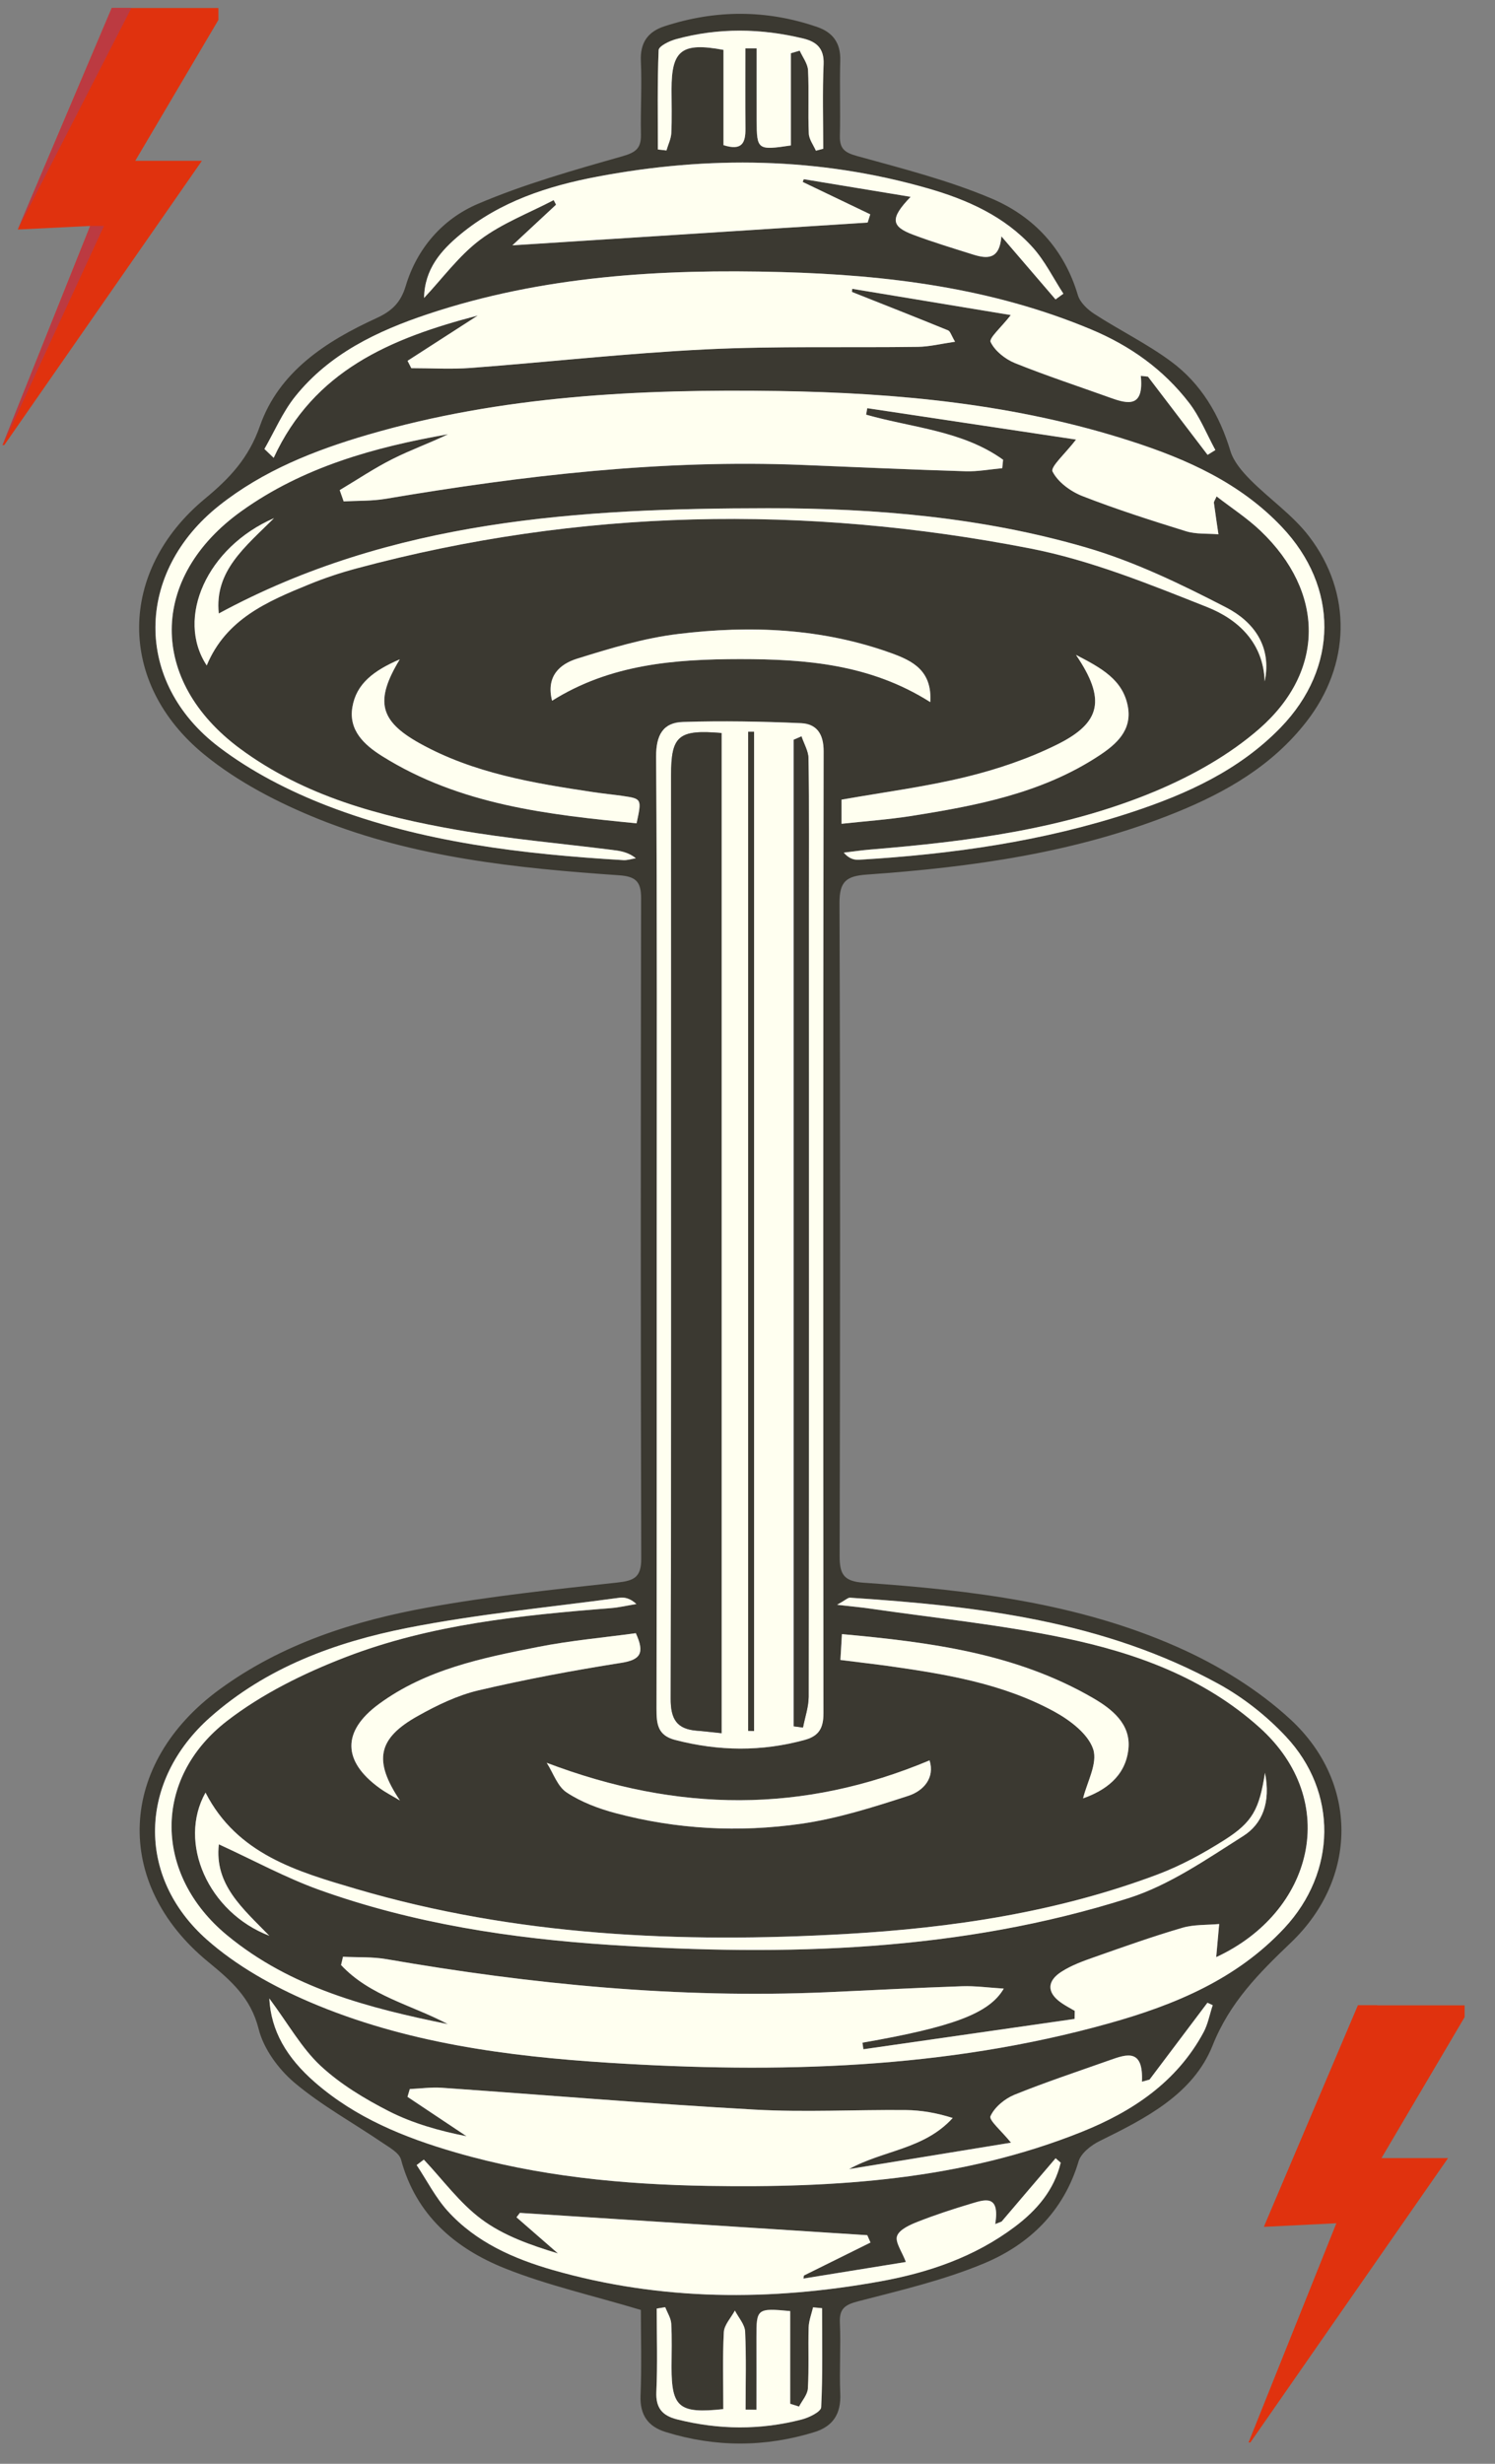 <svg xmlns="http://www.w3.org/2000/svg" xmlns:xlink="http://www.w3.org/1999/xlink" width="102" viewBox="0 0 76.5 126" height="168" preserveAspectRatio="xMidYMid meet"><rect x="0" y="0" width="76.5" height="126" fill="#808080" stroke="none"/><defs><clipPath id="6cafc69416"><path d="M 7 0.41 L 69 0.41 L 69 125 L 7 125 Z M 7 0.41 " clip-rule="nonzero"></path></clipPath><clipPath id="96c1f9fb54"><path d="M 0 0.41 L 11.176 0.41 L 11.176 22.762 L 0 22.762 Z M 0 0.41 " clip-rule="nonzero"></path></clipPath><clipPath id="955eade7ea"><path d="M 0 0.41 L 7 0.41 L 7 22.762 L 0 22.762 Z M 0 0.41 " clip-rule="nonzero"></path></clipPath><clipPath id="30b2e055c4"><path d="M 63.766 102.555 L 74.945 102.555 L 74.945 124.91 L 63.766 124.91 Z M 63.766 102.555 " clip-rule="nonzero"></path></clipPath><clipPath id="3d42248706"><path d="M 63.766 102.555 L 71 102.555 L 71 124.91 L 63.766 124.91 Z M 63.766 102.555 " clip-rule="nonzero"></path></clipPath></defs><g clip-path="url(#6cafc69416)"><path fill="#3b3931" d="M 32.793 118.133 C 30.332 117.395 28.012 116.875 25.832 116.004 C 23.285 114.984 21.285 113.277 20.52 110.441 C 20.426 110.094 19.926 109.824 19.57 109.582 C 18.066 108.559 16.453 107.676 15.07 106.512 C 14.25 105.82 13.488 104.781 13.234 103.762 C 12.832 102.168 11.828 101.297 10.652 100.332 C 5.746 96.309 6.031 90.195 11.234 86.398 C 14.43 84.062 18.117 82.887 21.941 82.199 C 25.125 81.625 28.355 81.285 31.574 80.934 C 32.434 80.84 32.812 80.68 32.812 79.719 C 32.781 68.457 32.785 57.195 32.805 45.938 C 32.809 45.082 32.527 44.82 31.668 44.762 C 26.434 44.402 21.199 43.859 16.289 41.883 C 14.234 41.055 12.176 39.992 10.469 38.602 C 5.969 34.941 6.031 29.195 10.488 25.504 C 11.754 24.457 12.723 23.434 13.301 21.785 C 14.273 19.008 16.684 17.449 19.273 16.266 C 20.047 15.91 20.508 15.477 20.762 14.621 C 21.34 12.695 22.656 11.195 24.445 10.43 C 26.828 9.414 29.348 8.703 31.848 7.992 C 32.559 7.789 32.812 7.57 32.797 6.867 C 32.77 5.621 32.852 4.371 32.793 3.129 C 32.75 2.18 33.152 1.621 34 1.344 C 36.609 0.492 39.223 0.484 41.824 1.383 C 42.613 1.656 43.02 2.199 42.996 3.082 C 42.961 4.367 43.008 5.656 42.977 6.945 C 42.961 7.609 43.219 7.805 43.871 7.984 C 46.184 8.621 48.527 9.219 50.727 10.148 C 52.891 11.062 54.457 12.734 55.156 15.098 C 55.27 15.473 55.652 15.832 56.004 16.059 C 57.289 16.891 58.68 17.57 59.91 18.477 C 61.457 19.613 62.402 21.215 62.961 23.066 C 63.125 23.605 63.555 24.105 63.965 24.523 C 64.953 25.52 66.156 26.34 66.996 27.445 C 69.215 30.355 69.098 34.02 66.852 36.906 C 65.113 39.145 62.754 40.508 60.18 41.551 C 55.105 43.605 49.762 44.348 44.355 44.727 C 43.301 44.801 42.953 45.082 42.957 46.184 C 43 57.316 42.992 68.453 42.965 79.59 C 42.965 80.512 43.18 80.871 44.191 80.941 C 49.68 81.32 55.152 81.977 60.234 84.223 C 62.324 85.145 64.383 86.406 66.051 87.949 C 69.52 91.168 69.488 96.07 66.059 99.344 C 64.414 100.918 62.93 102.395 62.047 104.613 C 61.051 107.102 58.617 108.34 56.273 109.492 C 55.836 109.707 55.316 110.113 55.191 110.535 C 54.43 113.09 52.676 114.781 50.348 115.754 C 48.297 116.609 46.098 117.125 43.934 117.684 C 43.246 117.863 42.941 118.051 42.977 118.797 C 43.031 120 42.945 121.207 42.996 122.41 C 43.043 123.438 42.633 124.086 41.664 124.383 C 39.133 125.16 36.594 125.16 34.062 124.375 C 33.164 124.098 32.738 123.508 32.777 122.512 C 32.84 120.984 32.793 119.457 32.793 118.133 Z M 33.605 62.977 C 33.605 71.113 33.609 79.25 33.594 87.387 C 33.594 88.156 33.641 88.75 34.555 88.984 C 36.777 89.559 38.977 89.586 41.191 88.977 C 41.922 88.773 42.137 88.355 42.137 87.617 C 42.121 71.219 42.117 54.82 42.145 38.418 C 42.148 37.52 41.777 37.02 40.992 36.984 C 38.98 36.895 36.965 36.859 34.953 36.922 C 33.93 36.949 33.57 37.59 33.574 38.688 C 33.629 46.785 33.605 54.879 33.605 62.977 Z M 17.383 25.066 C 17.449 25.258 17.52 25.453 17.586 25.645 C 18.305 25.602 19.035 25.629 19.738 25.512 C 26.801 24.316 33.891 23.488 41.074 23.781 C 43.855 23.895 46.637 24.016 49.418 24.102 C 50.039 24.121 50.664 24 51.289 23.945 C 51.301 23.801 51.316 23.656 51.332 23.512 C 49.258 22.023 46.691 21.883 44.32 21.207 C 44.34 21.098 44.359 20.988 44.379 20.875 C 47.941 21.41 51.5 21.945 55.066 22.48 C 54.523 23.188 53.742 23.875 53.859 24.113 C 54.133 24.66 54.785 25.137 55.391 25.371 C 57.129 26.047 58.91 26.617 60.691 27.172 C 61.211 27.332 61.793 27.281 62.348 27.324 C 62.27 26.789 62.188 26.254 62.117 25.719 C 62.109 25.656 62.172 25.586 62.254 25.387 C 63.031 25.988 63.836 26.512 64.516 27.16 C 67.77 30.277 67.832 34.301 64.441 37.27 C 62.914 38.609 61.031 39.66 59.148 40.453 C 54.504 42.402 49.543 43.035 44.559 43.445 C 44.098 43.484 43.637 43.551 43.176 43.605 C 43.445 43.914 43.703 43.984 43.953 43.969 C 48.699 43.691 53.383 43.031 57.914 41.535 C 60.738 40.605 63.418 39.387 65.531 37.207 C 68.496 34.148 68.516 30.023 65.582 26.938 C 63.457 24.699 60.73 23.484 57.863 22.559 C 51.996 20.664 45.93 20.09 39.805 20 C 32.723 19.895 25.68 20.234 18.82 22.234 C 16.094 23.031 13.473 24.066 11.215 25.855 C 6.91 29.27 6.828 34.883 11.203 38.203 C 12.863 39.465 14.801 40.457 16.754 41.211 C 21.605 43.086 26.734 43.68 31.895 43.988 C 32.105 44.004 32.32 43.926 32.535 43.891 C 32.133 43.566 31.711 43.512 31.293 43.461 C 28.656 43.129 26 42.902 23.387 42.441 C 19.438 41.75 15.57 40.719 12.281 38.285 C 7.594 34.816 7.629 29.523 12.352 26.141 C 15.512 23.879 19.164 22.871 22.93 22.207 C 21.996 22.664 21.012 23.008 20.09 23.473 C 19.156 23.941 18.281 24.531 17.383 25.066 Z M 22.918 103.516 C 18.867 102.695 14.887 101.672 11.609 98.965 C 7.883 95.883 7.789 90.984 11.598 88.027 C 13.398 86.629 15.547 85.57 17.688 84.746 C 22.027 83.074 26.637 82.605 31.246 82.242 C 31.688 82.207 32.125 82.105 32.562 82.031 C 32.242 81.738 31.961 81.676 31.691 81.711 C 28.07 82.203 24.422 82.547 20.844 83.254 C 17.16 83.984 13.633 85.27 10.742 87.836 C 7.109 91.066 6.945 95.957 10.574 99.184 C 12.094 100.531 13.977 101.586 15.855 102.387 C 20.723 104.469 25.93 105.16 31.164 105.492 C 39.785 106.039 48.363 105.824 56.75 103.477 C 60.094 102.539 63.281 101.223 65.723 98.602 C 68.391 95.738 68.473 91.656 65.793 88.801 C 64.816 87.758 63.633 86.824 62.379 86.133 C 56.512 82.902 50.035 82.133 43.496 81.711 C 43.387 81.703 43.27 81.828 42.832 82.07 C 43.629 82.16 44.066 82.199 44.5 82.262 C 47.828 82.746 51.188 83.082 54.473 83.77 C 58.105 84.527 61.598 85.785 64.445 88.34 C 68.652 92.113 67.203 97.789 62.234 100.09 C 62.281 99.555 62.332 98.977 62.383 98.395 C 61.754 98.453 61.094 98.414 60.496 98.59 C 58.984 99.035 57.496 99.562 56.008 100.086 C 55.422 100.293 54.824 100.508 54.309 100.84 C 53.586 101.305 53.543 101.891 54.293 102.418 C 54.516 102.574 54.762 102.699 54.992 102.84 C 54.992 102.977 54.988 103.113 54.984 103.25 C 51.383 103.77 47.781 104.285 44.18 104.801 C 44.164 104.691 44.148 104.578 44.129 104.465 C 48.719 103.664 50.621 102.98 51.363 101.699 C 50.582 101.652 49.902 101.555 49.227 101.578 C 46.898 101.656 44.574 101.785 42.25 101.887 C 34.695 102.211 27.223 101.484 19.789 100.195 C 19.059 100.07 18.297 100.109 17.551 100.07 C 17.52 100.211 17.484 100.352 17.453 100.496 C 18.93 102.078 21.074 102.535 22.918 103.516 Z M 13.781 102.203 C 13.867 103.863 14.672 105.234 16.117 106.492 C 18.203 108.309 20.691 109.316 23.305 110.074 C 27.531 111.301 31.867 111.719 36.238 111.789 C 42.754 111.895 49.207 111.488 55.348 109.027 C 57.941 107.988 60.207 106.484 61.582 103.941 C 61.812 103.516 61.898 103.016 62.055 102.547 C 61.965 102.508 61.875 102.465 61.785 102.422 C 60.797 103.73 59.809 105.043 58.824 106.352 C 58.695 106.387 58.566 106.426 58.434 106.461 C 58.512 104.758 57.66 105.051 56.816 105.348 C 55.176 105.93 53.52 106.477 51.906 107.129 C 51.414 107.332 50.891 107.762 50.684 108.223 C 50.594 108.43 51.242 108.969 51.734 109.578 C 48.938 110.035 46.191 110.48 43.445 110.93 C 45.191 109.957 47.277 109.934 48.75 108.316 C 47.934 108.055 47.137 107.918 46.34 107.91 C 43.762 107.887 41.18 108.031 38.613 107.887 C 33.27 107.59 27.934 107.141 22.598 106.77 C 22.059 106.734 21.512 106.812 20.969 106.836 C 20.93 106.969 20.891 107.102 20.852 107.234 C 21.859 107.906 22.867 108.578 23.875 109.25 C 22.492 108.977 21.137 108.598 19.906 107.973 C 18.66 107.336 17.418 106.59 16.402 105.645 C 15.438 104.746 14.766 103.527 13.781 102.203 Z M 61.793 23.262 C 61.926 23.18 62.059 23.098 62.191 23.016 C 61.75 22.207 61.402 21.324 60.852 20.602 C 59.535 18.895 57.828 17.68 55.828 16.844 C 50.754 14.723 45.414 14.062 39.988 13.914 C 33.855 13.746 27.766 14.105 21.887 16.066 C 19.301 16.926 16.852 18.094 15.102 20.285 C 14.461 21.082 14.047 22.062 13.531 22.961 C 13.688 23.113 13.848 23.262 14.004 23.414 C 16.062 18.961 19.949 17.305 24.453 16.133 C 23.113 16.996 21.984 17.723 20.855 18.453 C 20.918 18.578 20.984 18.703 21.047 18.828 C 22.062 18.828 23.086 18.891 24.094 18.816 C 28.109 18.512 32.113 18.059 36.133 17.863 C 39.738 17.691 43.359 17.789 46.973 17.738 C 47.562 17.73 48.148 17.582 48.871 17.477 C 48.676 17.148 48.629 16.938 48.516 16.895 C 46.879 16.227 45.234 15.582 43.594 14.93 C 43.598 14.875 43.605 14.824 43.609 14.77 C 46.305 15.219 49.004 15.664 51.723 16.113 C 51.238 16.734 50.598 17.289 50.691 17.488 C 50.91 17.949 51.438 18.367 51.938 18.566 C 53.551 19.219 55.207 19.762 56.848 20.352 C 57.738 20.668 58.543 20.84 58.375 19.219 C 58.496 19.234 58.621 19.246 58.742 19.262 C 59.758 20.594 60.777 21.93 61.793 23.262 Z M 21.699 15.238 C 22.645 14.234 23.477 13.082 24.562 12.266 C 25.691 11.418 27.062 10.898 28.332 10.234 C 28.371 10.312 28.414 10.391 28.453 10.469 C 27.777 11.098 27.102 11.727 26.219 12.547 C 32.551 12.141 38.477 11.762 44.398 11.383 C 44.445 11.242 44.488 11.102 44.531 10.961 C 43.379 10.406 42.227 9.855 41.074 9.305 C 41.094 9.258 41.109 9.211 41.129 9.164 C 42.906 9.457 44.68 9.75 46.598 10.066 C 45.535 11.172 45.59 11.578 46.727 12.004 C 47.734 12.383 48.77 12.695 49.801 13.02 C 50.516 13.242 51.148 13.285 51.242 12.086 C 52.164 13.16 53.09 14.234 54.012 15.312 C 54.148 15.215 54.281 15.117 54.414 15.02 C 53.895 14.223 53.469 13.344 52.84 12.648 C 51.402 11.059 49.492 10.211 47.477 9.633 C 41.898 8.031 36.254 7.961 30.582 9.031 C 28.031 9.512 25.586 10.305 23.543 12 C 22.559 12.82 21.727 13.762 21.699 15.238 Z M 41.113 116.527 C 41.121 116.477 41.129 116.426 41.137 116.375 C 42.27 115.812 43.406 115.25 44.543 114.688 C 44.488 114.562 44.434 114.438 44.379 114.312 C 38.453 113.93 32.527 113.551 26.602 113.172 C 26.543 113.246 26.484 113.32 26.43 113.395 C 27.137 114.012 27.844 114.625 28.551 115.242 C 27.16 114.824 25.77 114.336 24.637 113.496 C 23.516 112.664 22.66 111.477 21.688 110.445 C 21.562 110.539 21.441 110.633 21.32 110.723 C 21.848 111.516 22.285 112.391 22.922 113.09 C 24.363 114.672 26.281 115.516 28.289 116.09 C 33.824 117.676 39.43 117.688 45.062 116.668 C 47.535 116.219 49.883 115.414 51.922 113.883 C 53.055 113.035 53.945 111.996 54.277 110.602 C 54.188 110.527 54.102 110.449 54.016 110.375 C 53.094 111.453 52.172 112.535 51.25 113.613 C 51.145 113.656 51.035 113.699 50.926 113.742 C 51.176 112.188 50.367 112.496 49.684 112.699 C 48.766 112.973 47.859 113.27 46.973 113.621 C 46.566 113.777 46.027 114.016 45.902 114.348 C 45.789 114.66 46.152 115.145 46.352 115.68 C 44.609 115.961 42.859 116.246 41.113 116.527 Z M 64.73 90.664 C 64.438 92.527 64.102 93.18 62.66 94.094 C 61.582 94.781 60.434 95.41 59.242 95.859 C 54.102 97.793 48.73 98.594 43.277 98.906 C 34.812 99.387 26.406 99.012 18.215 96.598 C 15.215 95.715 12.137 94.836 10.516 91.676 C 9.078 94.234 10.66 97.801 13.781 98.996 C 12.426 97.602 10.961 96.383 11.199 94.32 C 12.984 95.137 14.617 96.031 16.348 96.652 C 21.152 98.371 26.16 99.133 31.234 99.465 C 40.199 100.047 49.117 99.812 57.758 97.066 C 59.844 96.406 61.742 95.082 63.617 93.895 C 64.594 93.277 65.031 92.18 64.73 90.664 Z M 14.02 26.5 C 10.598 27.984 8.973 31.598 10.578 34.035 C 11.562 31.66 13.676 30.758 15.801 29.891 C 16.602 29.562 17.434 29.289 18.273 29.062 C 29.672 26.004 41.184 25.801 52.715 28.051 C 55.816 28.652 58.816 29.875 61.773 31.047 C 63.355 31.676 64.648 32.867 64.715 34.848 C 65.094 33.039 64.129 31.781 62.742 31.066 C 60.438 29.875 58.059 28.723 55.578 28 C 50.285 26.457 44.801 25.988 39.305 25.992 C 29.641 26 20.066 26.574 11.195 31.375 C 10.965 29.195 12.547 27.969 14.02 26.5 Z M 27.977 90.152 C 28.309 90.668 28.523 91.355 28.992 91.664 C 29.734 92.156 30.621 92.492 31.492 92.723 C 34.613 93.555 37.809 93.723 40.988 93.27 C 42.852 93.004 44.684 92.422 46.48 91.84 C 47.27 91.582 47.844 90.914 47.566 90.027 C 41.094 92.742 34.703 92.703 27.977 90.152 Z M 28.25 35.836 C 31.238 33.961 34.531 33.711 37.863 33.707 C 41.219 33.707 44.535 33.961 47.602 35.906 C 47.707 34.289 46.68 33.793 45.629 33.41 C 42.078 32.125 38.395 31.973 34.703 32.422 C 32.953 32.633 31.227 33.156 29.535 33.684 C 28.656 33.957 27.93 34.574 28.25 35.836 Z M 38.141 2.473 C 38.332 2.473 38.523 2.473 38.715 2.477 C 38.715 3.707 38.715 4.941 38.719 6.176 C 38.723 7.66 38.77 7.695 40.469 7.438 C 40.469 5.887 40.469 4.305 40.469 2.723 C 40.621 2.68 40.77 2.637 40.922 2.594 C 41.07 2.926 41.328 3.25 41.348 3.59 C 41.402 4.668 41.34 5.75 41.387 6.828 C 41.398 7.125 41.621 7.414 41.75 7.707 C 41.875 7.676 42 7.641 42.125 7.609 C 42.125 6.164 42.082 4.719 42.141 3.277 C 42.176 2.48 41.785 2.137 41.117 1.973 C 38.941 1.445 36.758 1.41 34.59 2.004 C 34.254 2.094 33.715 2.359 33.703 2.562 C 33.633 4.254 33.664 5.949 33.664 7.645 C 33.809 7.66 33.957 7.68 34.102 7.695 C 34.188 7.398 34.336 7.105 34.352 6.805 C 34.387 6.062 34.363 5.312 34.363 4.566 C 34.363 2.57 34.879 2.152 37.02 2.551 C 37.02 4.168 37.02 5.809 37.02 7.422 C 37.992 7.734 38.152 7.277 38.145 6.574 C 38.133 5.207 38.141 3.84 38.141 2.473 Z M 37.012 123.203 C 34.754 123.449 34.363 123.113 34.363 121.066 C 34.363 120.32 34.391 119.57 34.348 118.828 C 34.328 118.543 34.145 118.27 34.039 117.992 C 33.895 118.016 33.75 118.039 33.605 118.062 C 33.605 119.484 33.652 120.906 33.586 122.324 C 33.547 123.152 33.898 123.539 34.641 123.727 C 36.777 124.266 38.914 124.285 41.039 123.73 C 41.41 123.633 42.008 123.336 42.02 123.109 C 42.105 121.426 42.066 119.734 42.066 118.043 C 41.91 118.027 41.758 118.016 41.605 118 C 41.523 118.344 41.387 118.688 41.379 119.035 C 41.348 120.07 41.398 121.109 41.34 122.145 C 41.32 122.461 41.047 122.766 40.887 123.074 C 40.734 123.027 40.582 122.977 40.434 122.93 C 40.434 121.344 40.434 119.758 40.434 118.191 C 38.738 118.031 38.699 118.066 38.707 119.547 C 38.711 120.777 38.707 122.008 38.707 123.238 C 38.523 123.234 38.336 123.23 38.152 123.23 C 38.152 121.898 38.191 120.562 38.125 119.234 C 38.109 118.871 37.785 118.523 37.605 118.164 C 37.406 118.535 37.059 118.895 37.039 119.27 C 36.969 120.586 37.012 121.906 37.012 123.203 Z M 20.465 92.078 C 19.109 90.051 19.305 88.91 21.391 87.75 C 22.359 87.207 23.398 86.703 24.473 86.449 C 26.887 85.883 29.336 85.426 31.789 85.039 C 32.781 84.883 33 84.539 32.535 83.523 C 30.879 83.75 29.184 83.898 27.527 84.227 C 24.676 84.785 21.809 85.371 19.395 87.141 C 17.492 88.535 17.52 90.066 19.418 91.441 C 19.746 91.68 20.117 91.867 20.465 92.078 Z M 43.062 42.129 C 44.289 41.996 45.438 41.914 46.574 41.738 C 49.949 41.207 53.301 40.574 56.227 38.652 C 57.113 38.07 57.934 37.359 57.715 36.141 C 57.465 34.781 56.402 34.184 55.059 33.492 C 56.594 35.754 56.359 36.953 54.098 38.074 C 52.625 38.805 51.027 39.344 49.426 39.734 C 47.344 40.242 45.203 40.516 43.062 40.895 C 43.062 41.27 43.062 41.625 43.062 42.129 Z M 43.004 84.891 C 43.914 85.008 44.652 85.09 45.391 85.191 C 48.352 85.609 51.309 86.086 53.969 87.543 C 54.762 87.98 55.68 88.676 55.938 89.453 C 56.18 90.176 55.617 91.164 55.422 91.969 C 56.512 91.586 57.598 90.871 57.742 89.441 C 57.875 88.168 56.898 87.398 55.918 86.832 C 51.98 84.551 47.609 83.984 43.082 83.57 C 43.055 84.074 43.031 84.422 43.004 84.891 Z M 20.457 33.719 C 19.109 34.301 18.23 34.973 18.031 36.164 C 17.832 37.359 18.652 38.102 19.547 38.664 C 23.539 41.164 28.047 41.664 32.574 42.105 C 32.844 40.852 32.844 40.848 31.848 40.703 C 31.355 40.633 30.859 40.582 30.367 40.512 C 27.293 40.051 24.219 39.547 21.457 38.004 C 19.426 36.867 19.164 35.852 20.457 33.719 Z M 20.457 33.719 " fill-opacity="1" fill-rule="nonzero"></path></g><path fill="#fffff0" d="M 33.605 62.977 C 33.605 54.879 33.629 46.785 33.574 38.688 C 33.57 37.59 33.93 36.949 34.953 36.922 C 36.965 36.859 38.98 36.895 40.992 36.984 C 41.777 37.02 42.148 37.52 42.145 38.418 C 42.117 54.82 42.121 71.219 42.137 87.617 C 42.137 88.355 41.922 88.773 41.191 88.977 C 38.977 89.586 36.777 89.559 34.555 88.984 C 33.641 88.75 33.594 88.156 33.594 87.387 C 33.609 79.25 33.605 71.113 33.605 62.977 Z M 36.922 88.637 C 36.922 71.48 36.922 54.48 36.922 37.488 C 34.707 37.301 34.34 37.625 34.34 39.656 C 34.34 43.062 34.34 46.469 34.344 49.871 C 34.344 62.207 34.355 74.539 34.32 86.871 C 34.316 87.922 34.633 88.426 35.652 88.508 C 36.016 88.535 36.383 88.582 36.922 88.637 Z M 41.012 37.66 C 40.879 37.719 40.746 37.773 40.617 37.832 C 40.617 54.648 40.617 71.465 40.617 88.285 C 40.773 88.305 40.93 88.328 41.09 88.348 C 41.188 87.828 41.375 87.305 41.379 86.781 C 41.395 73.359 41.387 59.941 41.387 46.52 C 41.387 43.945 41.402 41.367 41.371 38.793 C 41.367 38.414 41.137 38.039 41.012 37.66 Z M 38.285 88.516 C 38.387 88.52 38.484 88.523 38.586 88.527 C 38.586 71.492 38.586 54.457 38.586 37.422 C 38.484 37.422 38.387 37.422 38.285 37.422 C 38.285 54.453 38.285 71.484 38.285 88.516 Z M 38.285 88.516 " fill-opacity="1" fill-rule="nonzero"></path><path fill="#fffff0" d="M 17.383 25.066 C 18.281 24.531 19.156 23.941 20.09 23.473 C 21.012 23.008 21.992 22.66 22.93 22.207 C 19.164 22.867 15.512 23.879 12.352 26.141 C 7.629 29.523 7.594 34.816 12.281 38.285 C 15.57 40.719 19.438 41.75 23.387 42.441 C 26 42.898 28.656 43.129 31.293 43.461 C 31.711 43.512 32.133 43.566 32.535 43.891 C 32.32 43.926 32.105 44 31.895 43.988 C 26.734 43.68 21.605 43.082 16.754 41.211 C 14.801 40.457 12.863 39.465 11.203 38.203 C 6.828 34.883 6.91 29.27 11.215 25.855 C 13.473 24.066 16.094 23.031 18.82 22.234 C 25.68 20.23 32.723 19.891 39.805 19.996 C 45.93 20.09 51.996 20.664 57.863 22.559 C 60.73 23.48 63.457 24.699 65.582 26.938 C 68.512 30.02 68.496 34.148 65.531 37.207 C 63.414 39.387 60.734 40.605 57.91 41.535 C 53.379 43.031 48.699 43.688 43.953 43.969 C 43.699 43.98 43.445 43.914 43.176 43.605 C 43.637 43.551 44.094 43.48 44.555 43.445 C 49.543 43.035 54.5 42.402 59.145 40.453 C 61.031 39.66 62.91 38.605 64.441 37.27 C 67.832 34.301 67.77 30.273 64.516 27.16 C 63.836 26.508 63.031 25.988 62.254 25.387 C 62.168 25.582 62.109 25.652 62.117 25.715 C 62.188 26.254 62.27 26.789 62.348 27.324 C 61.793 27.277 61.211 27.328 60.691 27.168 C 58.91 26.617 57.125 26.047 55.391 25.371 C 54.785 25.133 54.133 24.656 53.859 24.113 C 53.742 23.875 54.52 23.188 55.062 22.48 C 51.5 21.945 47.938 21.41 44.379 20.875 C 44.359 20.984 44.34 21.098 44.32 21.207 C 46.691 21.879 49.258 22.023 51.328 23.512 C 51.316 23.656 51.301 23.801 51.285 23.945 C 50.664 24 50.039 24.121 49.418 24.102 C 46.633 24.016 43.852 23.891 41.07 23.777 C 33.891 23.484 26.801 24.316 19.738 25.508 C 19.031 25.629 18.301 25.602 17.586 25.641 C 17.52 25.453 17.449 25.258 17.383 25.066 Z M 17.383 25.066 " fill-opacity="1" fill-rule="nonzero"></path><path fill="#fffff0" d="M 22.918 103.516 C 21.074 102.535 18.93 102.078 17.453 100.492 C 17.484 100.352 17.52 100.211 17.551 100.07 C 18.297 100.109 19.059 100.066 19.789 100.195 C 27.223 101.484 34.699 102.211 42.25 101.887 C 44.574 101.785 46.898 101.656 49.227 101.578 C 49.902 101.555 50.582 101.648 51.363 101.699 C 50.621 102.98 48.719 103.664 44.133 104.465 C 44.148 104.578 44.164 104.688 44.18 104.801 C 47.781 104.285 51.383 103.766 54.988 103.25 C 54.988 103.113 54.992 102.977 54.996 102.836 C 54.762 102.699 54.516 102.574 54.297 102.418 C 53.547 101.891 53.586 101.305 54.309 100.84 C 54.824 100.508 55.426 100.289 56.008 100.086 C 57.496 99.562 58.984 99.031 60.5 98.59 C 61.094 98.414 61.754 98.453 62.387 98.395 C 62.332 98.977 62.281 99.555 62.234 100.09 C 67.203 97.789 68.652 92.113 64.445 88.34 C 61.598 85.785 58.109 84.527 54.473 83.77 C 51.188 83.082 47.828 82.746 44.504 82.262 C 44.066 82.199 43.629 82.16 42.836 82.07 C 43.27 81.828 43.387 81.703 43.496 81.707 C 50.039 82.133 56.512 82.902 62.383 86.133 C 63.633 86.824 64.816 87.758 65.793 88.801 C 68.473 91.652 68.391 95.738 65.723 98.602 C 63.281 101.223 60.094 102.539 56.75 103.473 C 48.363 105.82 39.785 106.039 31.164 105.492 C 25.93 105.16 20.723 104.469 15.855 102.387 C 13.977 101.582 12.094 100.531 10.574 99.184 C 6.945 95.957 7.109 91.066 10.742 87.836 C 13.633 85.27 17.16 83.984 20.844 83.254 C 24.422 82.547 28.074 82.203 31.691 81.711 C 31.961 81.676 32.242 81.734 32.566 82.031 C 32.125 82.102 31.688 82.207 31.246 82.242 C 26.637 82.605 22.027 83.074 17.688 84.746 C 15.547 85.57 13.398 86.629 11.598 88.023 C 7.789 90.984 7.883 95.883 11.613 98.965 C 14.887 101.672 18.867 102.695 22.918 103.516 Z M 22.918 103.516 " fill-opacity="1" fill-rule="nonzero"></path><path fill="#fffff0" d="M 13.781 102.203 C 14.766 103.527 15.438 104.746 16.402 105.645 C 17.418 106.59 18.66 107.336 19.906 107.973 C 21.137 108.598 22.492 108.977 23.875 109.25 C 22.867 108.578 21.859 107.906 20.852 107.234 C 20.891 107.102 20.93 106.969 20.969 106.836 C 21.512 106.812 22.059 106.734 22.598 106.77 C 27.938 107.141 33.27 107.59 38.613 107.887 C 41.18 108.031 43.762 107.887 46.34 107.91 C 47.137 107.918 47.934 108.055 48.75 108.316 C 47.277 109.934 45.191 109.957 43.445 110.93 C 46.191 110.48 48.938 110.035 51.734 109.578 C 51.242 108.969 50.594 108.43 50.684 108.223 C 50.891 107.762 51.414 107.332 51.906 107.129 C 53.52 106.477 55.176 105.93 56.816 105.348 C 57.66 105.051 58.512 104.758 58.434 106.461 C 58.566 106.426 58.695 106.387 58.824 106.352 C 59.809 105.043 60.797 103.73 61.785 102.422 C 61.875 102.465 61.965 102.508 62.055 102.547 C 61.898 103.016 61.812 103.516 61.582 103.941 C 60.207 106.484 57.941 107.988 55.348 109.027 C 49.207 111.488 42.754 111.895 36.238 111.789 C 31.867 111.719 27.531 111.301 23.305 110.074 C 20.691 109.316 18.203 108.309 16.117 106.492 C 14.672 105.234 13.867 103.863 13.781 102.203 Z M 13.781 102.203 " fill-opacity="1" fill-rule="nonzero"></path><path fill="#fffff0" d="M 61.793 23.262 C 60.777 21.93 59.758 20.594 58.742 19.262 C 58.621 19.246 58.496 19.234 58.375 19.223 C 58.543 20.84 57.738 20.672 56.848 20.352 C 55.207 19.762 53.551 19.219 51.934 18.57 C 51.438 18.367 50.91 17.949 50.691 17.492 C 50.598 17.289 51.238 16.738 51.723 16.113 C 49.004 15.664 46.305 15.219 43.609 14.77 C 43.602 14.824 43.598 14.879 43.594 14.93 C 45.234 15.582 46.879 16.227 48.512 16.895 C 48.625 16.941 48.676 17.148 48.871 17.477 C 48.148 17.582 47.559 17.73 46.973 17.738 C 43.359 17.789 39.738 17.691 36.133 17.867 C 32.113 18.062 28.109 18.512 24.094 18.816 C 23.086 18.891 22.062 18.828 21.047 18.828 C 20.984 18.703 20.918 18.578 20.855 18.453 C 21.984 17.723 23.113 16.996 24.449 16.137 C 19.949 17.309 16.062 18.961 14.004 23.414 C 13.848 23.262 13.688 23.113 13.531 22.961 C 14.047 22.062 14.461 21.086 15.098 20.285 C 16.852 18.094 19.301 16.93 21.887 16.066 C 27.766 14.105 33.852 13.746 39.984 13.914 C 45.41 14.062 50.754 14.723 55.824 16.844 C 57.828 17.68 59.535 18.895 60.848 20.605 C 61.402 21.324 61.75 22.207 62.191 23.016 C 62.059 23.098 61.926 23.18 61.793 23.262 Z M 61.793 23.262 " fill-opacity="1" fill-rule="nonzero"></path><path fill="#fffff0" d="M 21.699 15.238 C 21.727 13.762 22.559 12.82 23.543 12 C 25.586 10.305 28.031 9.512 30.582 9.031 C 36.254 7.961 41.898 8.031 47.477 9.633 C 49.492 10.211 51.402 11.059 52.84 12.648 C 53.469 13.344 53.895 14.223 54.414 15.02 C 54.281 15.117 54.148 15.215 54.012 15.312 C 53.09 14.234 52.164 13.16 51.242 12.086 C 51.148 13.285 50.516 13.242 49.801 13.02 C 48.77 12.695 47.734 12.383 46.727 12.004 C 45.59 11.578 45.535 11.172 46.598 10.066 C 44.68 9.75 42.906 9.457 41.129 9.164 C 41.109 9.211 41.094 9.258 41.074 9.305 C 42.227 9.855 43.379 10.406 44.531 10.961 C 44.488 11.102 44.445 11.242 44.398 11.383 C 38.473 11.762 32.551 12.141 26.219 12.547 C 27.102 11.727 27.777 11.098 28.453 10.469 C 28.414 10.391 28.371 10.312 28.332 10.234 C 27.062 10.898 25.691 11.418 24.562 12.266 C 23.477 13.082 22.645 14.234 21.699 15.238 Z M 21.699 15.238 " fill-opacity="1" fill-rule="nonzero"></path><path fill="#fffff0" d="M 41.113 116.527 C 42.863 116.246 44.609 115.961 46.355 115.68 C 46.152 115.141 45.793 114.66 45.906 114.348 C 46.027 114.016 46.566 113.777 46.973 113.617 C 47.859 113.27 48.77 112.973 49.684 112.699 C 50.371 112.496 51.18 112.188 50.926 113.742 C 51.035 113.699 51.145 113.656 51.254 113.613 C 52.172 112.531 53.094 111.453 54.016 110.375 C 54.102 110.449 54.191 110.527 54.277 110.602 C 53.945 111.996 53.055 113.035 51.922 113.883 C 49.883 115.414 47.535 116.219 45.062 116.668 C 39.434 117.688 33.824 117.676 28.289 116.09 C 26.281 115.512 24.363 114.668 22.922 113.086 C 22.289 112.391 21.848 111.516 21.32 110.723 C 21.441 110.629 21.566 110.539 21.688 110.445 C 22.66 111.477 23.52 112.664 24.641 113.496 C 25.77 114.336 27.16 114.82 28.551 115.242 C 27.844 114.625 27.137 114.012 26.43 113.395 C 26.488 113.32 26.543 113.242 26.602 113.168 C 32.527 113.551 38.453 113.93 44.379 114.309 C 44.434 114.434 44.488 114.559 44.543 114.684 C 43.406 115.246 42.27 115.809 41.137 116.371 C 41.129 116.426 41.121 116.477 41.113 116.527 Z M 41.113 116.527 " fill-opacity="1" fill-rule="nonzero"></path><path fill="#fffff0" d="M 64.73 90.664 C 65.031 92.18 64.594 93.277 63.617 93.895 C 61.742 95.082 59.84 96.406 57.758 97.07 C 49.117 99.812 40.199 100.047 31.234 99.465 C 26.16 99.137 21.152 98.371 16.348 96.652 C 14.617 96.031 12.984 95.137 11.199 94.32 C 10.961 96.383 12.422 97.602 13.781 98.996 C 10.66 97.805 9.078 94.234 10.516 91.676 C 12.137 94.836 15.215 95.715 18.211 96.598 C 26.406 99.012 34.812 99.387 43.277 98.906 C 48.73 98.594 54.102 97.793 59.242 95.859 C 60.434 95.41 61.582 94.781 62.66 94.098 C 64.102 93.18 64.438 92.527 64.73 90.664 Z M 64.73 90.664 " fill-opacity="1" fill-rule="nonzero"></path><path fill="#fffff0" d="M 14.02 26.5 C 12.547 27.969 10.965 29.199 11.195 31.375 C 20.066 26.574 29.641 26 39.305 25.992 C 44.801 25.988 50.285 26.457 55.578 28 C 58.059 28.723 60.438 29.875 62.742 31.066 C 64.129 31.781 65.094 33.039 64.715 34.848 C 64.648 32.867 63.355 31.676 61.773 31.047 C 58.816 29.875 55.816 28.652 52.715 28.047 C 41.184 25.801 29.672 26.004 18.273 29.062 C 17.434 29.285 16.602 29.562 15.801 29.891 C 13.676 30.758 11.562 31.66 10.578 34.031 C 8.973 31.598 10.598 27.984 14.02 26.5 Z M 14.02 26.5 " fill-opacity="1" fill-rule="nonzero"></path><path fill="#fffff0" d="M 27.977 90.152 C 34.703 92.703 41.094 92.742 47.566 90.027 C 47.844 90.914 47.27 91.582 46.48 91.84 C 44.684 92.422 42.852 93.004 40.988 93.27 C 37.809 93.723 34.613 93.555 31.492 92.723 C 30.621 92.492 29.734 92.156 28.992 91.664 C 28.523 91.355 28.309 90.668 27.977 90.152 Z M 27.977 90.152 " fill-opacity="1" fill-rule="nonzero"></path><path fill="#fffff0" d="M 28.25 35.836 C 27.93 34.574 28.656 33.957 29.535 33.684 C 31.227 33.156 32.953 32.633 34.703 32.422 C 38.395 31.969 42.078 32.125 45.629 33.41 C 46.68 33.793 47.707 34.289 47.602 35.906 C 44.535 33.961 41.219 33.707 37.863 33.707 C 34.531 33.711 31.238 33.961 28.25 35.836 Z M 28.25 35.836 " fill-opacity="1" fill-rule="nonzero"></path><path fill="#fffff0" d="M 38.141 2.473 C 38.141 3.84 38.133 5.207 38.145 6.574 C 38.152 7.277 37.992 7.734 37.02 7.422 C 37.02 5.809 37.02 4.164 37.02 2.551 C 34.879 2.152 34.363 2.57 34.363 4.566 C 34.363 5.312 34.387 6.059 34.352 6.805 C 34.336 7.105 34.188 7.398 34.102 7.695 C 33.957 7.68 33.809 7.66 33.664 7.645 C 33.664 5.949 33.633 4.254 33.703 2.562 C 33.715 2.359 34.254 2.094 34.59 2.004 C 36.758 1.41 38.941 1.445 41.117 1.973 C 41.785 2.137 42.176 2.48 42.145 3.277 C 42.082 4.719 42.125 6.164 42.125 7.609 C 42 7.641 41.875 7.676 41.75 7.707 C 41.621 7.414 41.398 7.125 41.387 6.824 C 41.34 5.75 41.402 4.664 41.348 3.59 C 41.328 3.25 41.07 2.922 40.922 2.59 C 40.77 2.637 40.621 2.68 40.469 2.723 C 40.469 4.305 40.469 5.887 40.469 7.438 C 38.77 7.695 38.723 7.66 38.719 6.176 C 38.715 4.941 38.719 3.707 38.719 2.473 C 38.523 2.473 38.332 2.473 38.141 2.473 Z M 38.141 2.473 " fill-opacity="1" fill-rule="nonzero"></path><path fill="#fffff0" d="M 37.012 123.203 C 37.012 121.906 36.969 120.586 37.039 119.27 C 37.059 118.895 37.406 118.535 37.605 118.164 C 37.789 118.523 38.109 118.871 38.129 119.234 C 38.191 120.562 38.152 121.898 38.152 123.23 C 38.336 123.23 38.523 123.234 38.707 123.238 C 38.707 122.008 38.711 120.777 38.707 119.547 C 38.703 118.066 38.738 118.031 40.434 118.191 C 40.434 119.758 40.434 121.344 40.434 122.93 C 40.586 122.977 40.734 123.027 40.887 123.074 C 41.047 122.766 41.324 122.461 41.34 122.145 C 41.402 121.109 41.348 120.07 41.379 119.035 C 41.387 118.688 41.523 118.344 41.605 118 C 41.758 118.016 41.914 118.027 42.066 118.043 C 42.066 119.734 42.105 121.426 42.02 123.109 C 42.012 123.336 41.41 123.633 41.039 123.73 C 38.914 124.285 36.777 124.266 34.641 123.727 C 33.898 123.539 33.551 123.152 33.586 122.324 C 33.652 120.906 33.605 119.484 33.605 118.062 C 33.75 118.039 33.895 118.016 34.039 117.992 C 34.148 118.27 34.328 118.543 34.348 118.828 C 34.391 119.57 34.363 120.32 34.363 121.066 C 34.363 123.113 34.75 123.449 37.012 123.203 Z M 37.012 123.203 " fill-opacity="1" fill-rule="nonzero"></path><path fill="#fffff0" d="M 20.465 92.078 C 20.117 91.867 19.746 91.68 19.418 91.441 C 17.52 90.066 17.492 88.535 19.395 87.141 C 21.809 85.371 24.676 84.789 27.527 84.227 C 29.184 83.898 30.879 83.75 32.535 83.523 C 33 84.539 32.781 84.883 31.789 85.039 C 29.336 85.426 26.891 85.883 24.473 86.449 C 23.402 86.703 22.359 87.207 21.391 87.75 C 19.305 88.91 19.109 90.051 20.465 92.078 Z M 20.465 92.078 " fill-opacity="1" fill-rule="nonzero"></path><path fill="#fffff0" d="M 43.062 42.129 C 43.062 41.625 43.062 41.27 43.062 40.895 C 45.203 40.516 47.344 40.242 49.426 39.734 C 51.027 39.344 52.625 38.805 54.098 38.074 C 56.359 36.953 56.594 35.754 55.059 33.492 C 56.402 34.184 57.465 34.781 57.715 36.141 C 57.934 37.359 57.113 38.07 56.227 38.652 C 53.301 40.574 49.945 41.207 46.574 41.738 C 45.438 41.914 44.289 41.996 43.062 42.129 Z M 43.062 42.129 " fill-opacity="1" fill-rule="nonzero"></path><path fill="#fffff0" d="M 43.004 84.891 C 43.031 84.422 43.055 84.074 43.082 83.57 C 47.609 83.984 51.98 84.551 55.918 86.832 C 56.895 87.398 57.875 88.164 57.742 89.441 C 57.594 90.871 56.512 91.586 55.422 91.969 C 55.613 91.164 56.18 90.176 55.938 89.453 C 55.68 88.676 54.762 87.98 53.969 87.543 C 51.309 86.086 48.352 85.609 45.391 85.191 C 44.652 85.09 43.914 85.008 43.004 84.891 Z M 43.004 84.891 " fill-opacity="1" fill-rule="nonzero"></path><path fill="#fffff0" d="M 20.457 33.719 C 19.164 35.848 19.426 36.867 21.457 38.004 C 24.219 39.547 27.293 40.051 30.371 40.512 C 30.859 40.586 31.355 40.633 31.848 40.703 C 32.844 40.848 32.844 40.852 32.574 42.105 C 28.051 41.664 23.539 41.168 19.547 38.664 C 18.652 38.102 17.832 37.359 18.031 36.168 C 18.23 34.973 19.109 34.301 20.457 33.719 Z M 20.457 33.719 " fill-opacity="1" fill-rule="nonzero"></path><path fill="#3b3931" d="M 36.922 88.637 C 36.383 88.582 36.016 88.535 35.652 88.508 C 34.633 88.426 34.316 87.922 34.32 86.871 C 34.355 74.539 34.344 62.207 34.344 49.871 C 34.34 46.469 34.344 43.062 34.34 39.656 C 34.34 37.625 34.707 37.301 36.922 37.488 C 36.922 54.48 36.922 71.48 36.922 88.637 Z M 36.922 88.637 " fill-opacity="1" fill-rule="nonzero"></path><path fill="#3b3931" d="M 41.012 37.66 C 41.137 38.039 41.367 38.414 41.371 38.793 C 41.402 41.367 41.387 43.945 41.387 46.52 C 41.391 59.941 41.395 73.359 41.379 86.781 C 41.375 87.305 41.191 87.824 41.09 88.348 C 40.934 88.328 40.773 88.305 40.617 88.285 C 40.617 71.465 40.617 54.648 40.617 37.832 C 40.746 37.773 40.879 37.719 41.012 37.66 Z M 41.012 37.66 " fill-opacity="1" fill-rule="nonzero"></path><path fill="#3b3931" d="M 38.285 88.516 C 38.285 71.484 38.285 54.453 38.285 37.422 C 38.387 37.422 38.484 37.422 38.586 37.422 C 38.586 54.457 38.586 71.492 38.586 88.527 C 38.484 88.523 38.387 88.52 38.285 88.516 Z M 38.285 88.516 " fill-opacity="1" fill-rule="nonzero"></path><g clip-path="url(#96c1f9fb54)"><path fill="#e0320e" d="M 5.719 0.41 L 11.535 0.41 L 6.922 8.223 L 10.332 8.223 L 0.008 23.066 L 4.617 11.555 L 0.91 11.738 Z M 5.719 0.41 " fill-opacity="1" fill-rule="nonzero"></path></g><g clip-path="url(#955eade7ea)"><path fill="#bc3a41" d="M 5.719 0.41 L 6.723 0.41 L 0.91 11.738 Z M 0.008 23.066 L 5.32 11.555 L 4.617 11.555 Z M 0.008 23.066 " fill-opacity="1" fill-rule="nonzero"></path></g><g clip-path="url(#30b2e055c4)"><path fill="#e0320e" d="M 69.488 102.555 L 75.301 102.555 L 70.691 110.367 L 74.098 110.367 L 63.773 125.211 L 68.387 113.699 L 64.676 113.883 Z M 69.488 102.555 " fill-opacity="1" fill-rule="nonzero"></path></g><g clip-path="url(#3d42248706)"><path fill="#e0320e" d="M 69.488 102.555 L 70.488 102.555 L 64.676 113.883 Z M 63.773 125.211 L 69.086 113.699 L 68.387 113.699 Z M 63.773 125.211 " fill-opacity="1" fill-rule="nonzero"></path></g></svg>